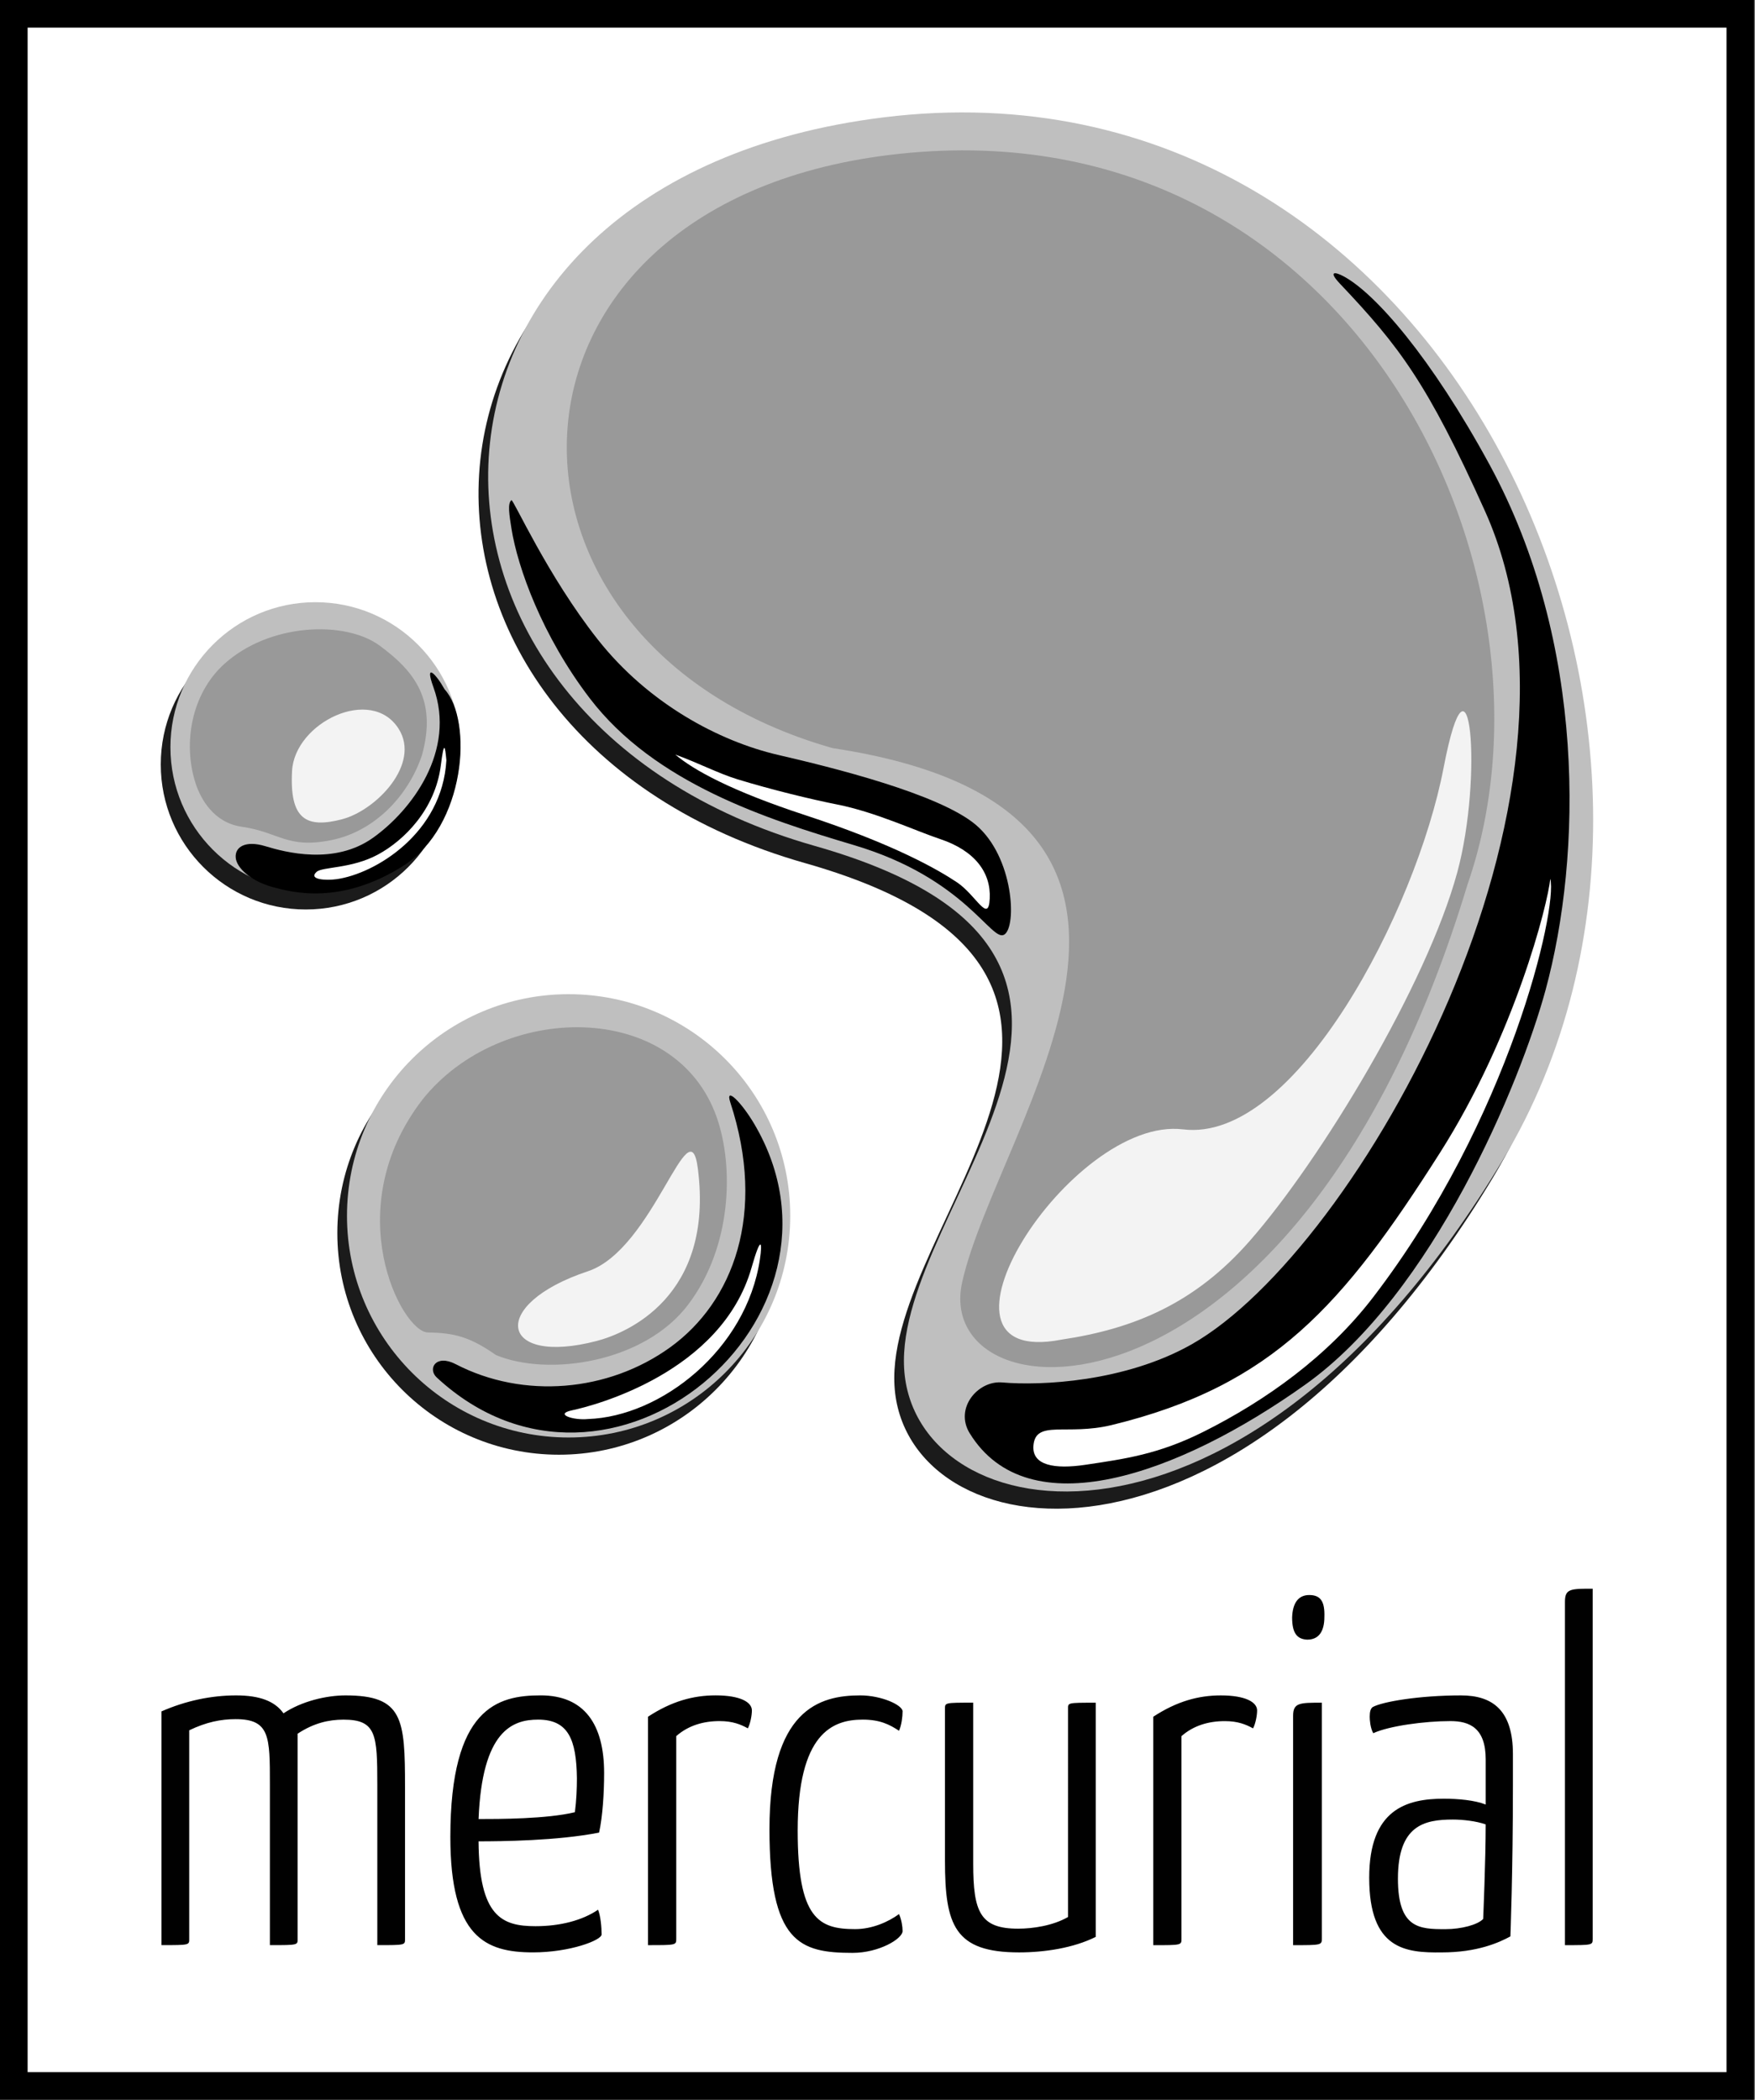 <svg xmlns="http://www.w3.org/2000/svg" xmlns:xlink="http://www.w3.org/1999/xlink" width="214" height="256"><rect width="100%" height="100%" fill="#808080" stroke="none"/><defs><g id="A"><path d="M85.685 67.4C100.47 42.815 82.562 2.944 49.818 6.995c-29.585 3.657-30.06 34.797-3.988 42.194 22.563 6.408 4.66 20.72 5.184 30.25S70.63 92.425 85.685 67.4"/><circle cx="31.579" cy="70.617" r="12.838"/><circle cx="16.913" cy="43.476" r="8.4"/></g></defs><path d="M1.684 1.684H212.21v252.632H1.684z" fill="#fff" stroke="#000" stroke-width="3.368"/><use xlink:href="#A" transform="matrix(2.105 0 0 2.105 1.684 1.684)" fill="#1b1b1b"/><use xlink:href="#A" transform="matrix(2.105 0 0 2.105 2.861 -.415)" fill="#bfbfbf"/><path d="M118.246 174.747c-1.886-3.06.998-6.46 3.964-6.2 4.72.413 14.996-.057 23.105-4.653C165.573 152.41 196.75 97.154 181.07 62.3c-7.02-15.6-10.438-20.067-17.667-27.7-1.474-1.556-.627-1.472.37-.945 3.91 2.05 10.78 9.998 17.825 22.933 11.905 21.853 11.288 47.832 6.86 64.128-3.084 11.337-13.71 36.985-29.267 48.074-15.592 11.114-33.838 17.488-40.945 5.956m-14.116-71.712c-10.613-3.15-24.295-7.537-32.208-17.888-5.836-7.634-8.796-15.962-9.554-20.686-.267-1.686-.497-3.09-.01-3.48.223-.18 4.356 9.16 10.533 16.987S87.697 90.377 94.888 92.04c6.396 1.478 19.644 4.728 24.126 8.545 4.608 3.926 4.994 12.406 3.442 13.364-1.564.962-4.735-6.88-18.326-10.914m-50.874 64.907c21.017 19.474 52.65-7.276 38.722-30.905-1.564-2.653-3.596-4.672-2.928-2.64 4.453 13.587.34 24.335-7.337 29.872-7.526 5.432-17.87 6.34-26.152 2.046-2.432-1.26-3.44.577-2.305 1.627M28.74 104.558c.11 1.25 1.82 2.855 4.507 3.592 2.31.634 8.263 2.25 15.912-2.577s8.528-17.737 5.053-21.535c-1.076-1.924-2.476-3.324-1.362-.255 2.813 7.752-2.653 15.002-7.366 18.36s-10.686 1.768-13.126 1.025-3.726.1-3.617 1.39"/><path d="M126.015 176.242c-.204 2.43 2.585 2.905 6.34 2.343 4.815-.722 8.886-1.263 14.427-4.04 7.51-3.764 15.11-9.147 20.674-16.41 16.608-21.667 22.488-47.303 21.583-50.99-.303 3.044-4.312 19.032-13.48 33.442-11.777 18.514-20.316 28.373-40.008 33.154-5.482 1.33-9.267-.697-9.537 2.5M82.337 91.99c2.242 1.903 6.838 4.438 15.88 7.404 10.922 3.58 16.24 6.686 18.467 8.173 2.36 1.58 3.855 5.107 4.002 1.975.156-3.135-1.777-5.83-6.088-7.26-2.918-.968-7.825-3.274-12.53-4.202-3.023-.598-7.94-1.78-12.158-3.074-2.312-.71-4.667-1.954-7.573-3.015m-12.59 79.954c2.676-.562 18.24-4.594 21.895-17.394 1.14-3.992 1.343-3.19 1.02-1.027-1.642 11.038-12.074 19.18-20.952 19.482-1.802.185-4.166-.6-1.964-1.06m-31.14-65.65c.7-.632 4.25-.373 7.455-2.097S53.07 98.7 53.75 93.333c.4-3.152.52-2.36.68-.644-.497 8.92-8.7 13.848-13.392 14.5-1.267.175-3.495.067-2.43-.895" fill="#fff"/><path d="M178.94 107.855c13.253-38.2-14.48-95.89-70.587-88.95-50.695 6.267-51.514 59.625-6.836 72.303 50.608 7.66 20.135 45.838 15.813 65.09-3.876 17.257 40.897 20.097 61.61-48.444m-126.77 54.598c3.173.055 5.093.5 8.307 2.756 6.354 2.64 18.034.968 23.425-6.133s5.57-16.882 3.516-22.794c-5.025-14.465-26.38-14.21-35.92-2.2-10.32 13.413-2.503 28.318.672 28.37M23.82 95.413c.632 1.994 2.248 4.9 5.663 5.385 4.558.646 5.49 2.707 10.874 1.638s9.463-5.48 11.095-10.36c1.87-6.752-.928-10.236-5.14-13.35S32.834 75.95 27.303 80.99c-3.93 3.58-5.023 9.573-3.482 14.423" fill="#999"/><path d="M144.26 137.693c-13.71-1.695-33.438 29.26-14.836 25.634s-18.602 3.625 0 0c8.94-1.326 16.35-4.484 22.98-12.053 8.646-9.867 21.562-31.18 25.3-44.95 3.145-11.61 1.564-29.6-1.68-12.7-3.326 17.347-18.05 45.764-31.762 44.067M72.78 163.484c3.53-.924 14.34-5.322 12.31-21.04-1.027-7.96-5.368 9.88-13.41 12.55-12.18 4.042-10.813 11.61 1.1 8.49M41.722 99.878c4.137-1.082 9.606-6.718 6.89-11.02-3.35-5.3-12.684-.764-13 5.14s1.726 7.03 6.11 5.882" fill="#f3f3f3"/><path d="M19.688 208.653c2.952-1.3 6.088-1.952 9.1-1.952 2.89 0 4.735.71 5.78 2.187 2.213-1.478 5.227-2.187 7.564-2.187 7.01 0 7.255 2.838 7.255 11.175v18.446c0 .827.124.827-3.38.827v-19.63c0-6.03-.124-7.863-4.118-7.863-1.783 0-3.63.413-5.596 1.714v24.952c0 .827.124.827-3.383.827v-19.63c0-5.794 0-7.922-4.18-7.922-1.783 0-3.566.354-5.657 1.36v25.364c0 .827.122.827-3.38.827v-28.497m46.225-1.952c-5.225 0-11.004 1.478-11.004 17.265 0 12.18 4.24 14.07 10.084 14.07 4.486 0 8.36-1.478 8.36-2.187 0-.886-.122-2.246-.43-3.017-1.907 1.3-4.613 2.01-7.625 2.01-4.12 0-6.886-1.18-6.95-10.345 2.707 0 9.596-.06 14.697-1.065.432-1.952.615-4.79.615-7.272 0-5.912-2.398-9.46-7.747-9.46m-.307 2.956c3.69 0 4.674 2.423 4.735 7.154 0 1.24-.06 2.718-.246 4.137-3.444.83-9.286.83-11.745.83.432-10.76 4.12-12.12 7.257-12.12m13.406-.354c2.888-1.893 5.533-2.602 8.238-2.602 3.013 0 4.427.827 4.427 1.834 0 .592-.185 1.596-.493 2.187-.86-.474-1.842-.886-3.444-.886-1.966 0-3.81.53-5.286 1.832v24.655c0 .83.06.83-3.442.83v-27.848m31.042-.65c0-.77-2.58-1.952-5.164-1.952-4.983 0-11.07 1.714-11.07 16.318 0 13.834 3.69 15.076 10.145 15.076 3.196 0 6.088-1.714 6.088-2.66 0-.533-.122-1.362-.432-2.072-1.293.945-3.26 1.834-5.35 1.834-4.425 0-7.008-1.24-7.008-12.002 0-11.884 4.242-13.54 7.93-13.54 2.09 0 3.26.592 4.427 1.36.31-.71.432-1.714.432-2.364m23.554 27.493c-2.707 1.36-6.272 1.893-9.345 1.893-7.872 0-9.04-3.31-9.04-11.175v-18.505c0-.768-.06-.768 3.444-.768v19.63c0 5.914.86 7.924 5.472 7.924 1.783 0 4.242-.356 6.088-1.42V208.36c0-.768-.124-.768 3.38-.768v28.554m7.013-26.842c2.888-1.893 5.533-2.602 8.238-2.602 3.013 0 4.427.827 4.427 1.834 0 .592-.185 1.596-.493 2.187-.86-.474-1.844-.886-3.444-.886-1.966 0-3.81.53-5.286 1.832v24.655c0 .83.06.83-3.442.83v-27.848m20.56-1.716c-2.707 0-3.505 0-3.505 1.598v27.964c3.444 0 3.505 0 3.505-.827v-28.735m-3.627-10.404c0 1.952.615 2.66 1.842 2.718 1.415 0 2.093-1.004 2.093-2.78.06-1.832-.432-2.66-1.846-2.66-1.352 0-2.027 1.004-2.088 2.72m9.46 12.12c0-.65.122-1.006.368-1.183 1.168-.65 5.66-1.42 10.762-1.42 3.874 0 6.333 1.834 6.333 7.154v3.842c0 10.524-.307 18.387-.307 18.387-1.415.768-4.06 1.952-8.364 1.952-4.427.06-8.853-.354-8.853-9.105 0-8.335 4.55-9.636 9.1-9.636 1.722 0 3.752.177 5.105.71v-5.5c0-3.842-1.966-4.672-4.305-4.672-3.135 0-7.5.592-9.406 1.478-.37-.648-.432-1.655-.432-2.008m14.14 13.126c-1.168-.415-2.827-.592-3.996-.592-3.505 0-6.703.71-6.703 7.213 0 6.088 2.644 6.15 5.78 6.15 1.968 0 3.937-.533 4.613-1.242 0 0 .307-7.095.307-11.528m13.048 13.893c0 .827.06.827-3.383.827v-41.86c0-1.598.676-1.598 3.383-1.598v42.63" fill="#010101"/></svg>